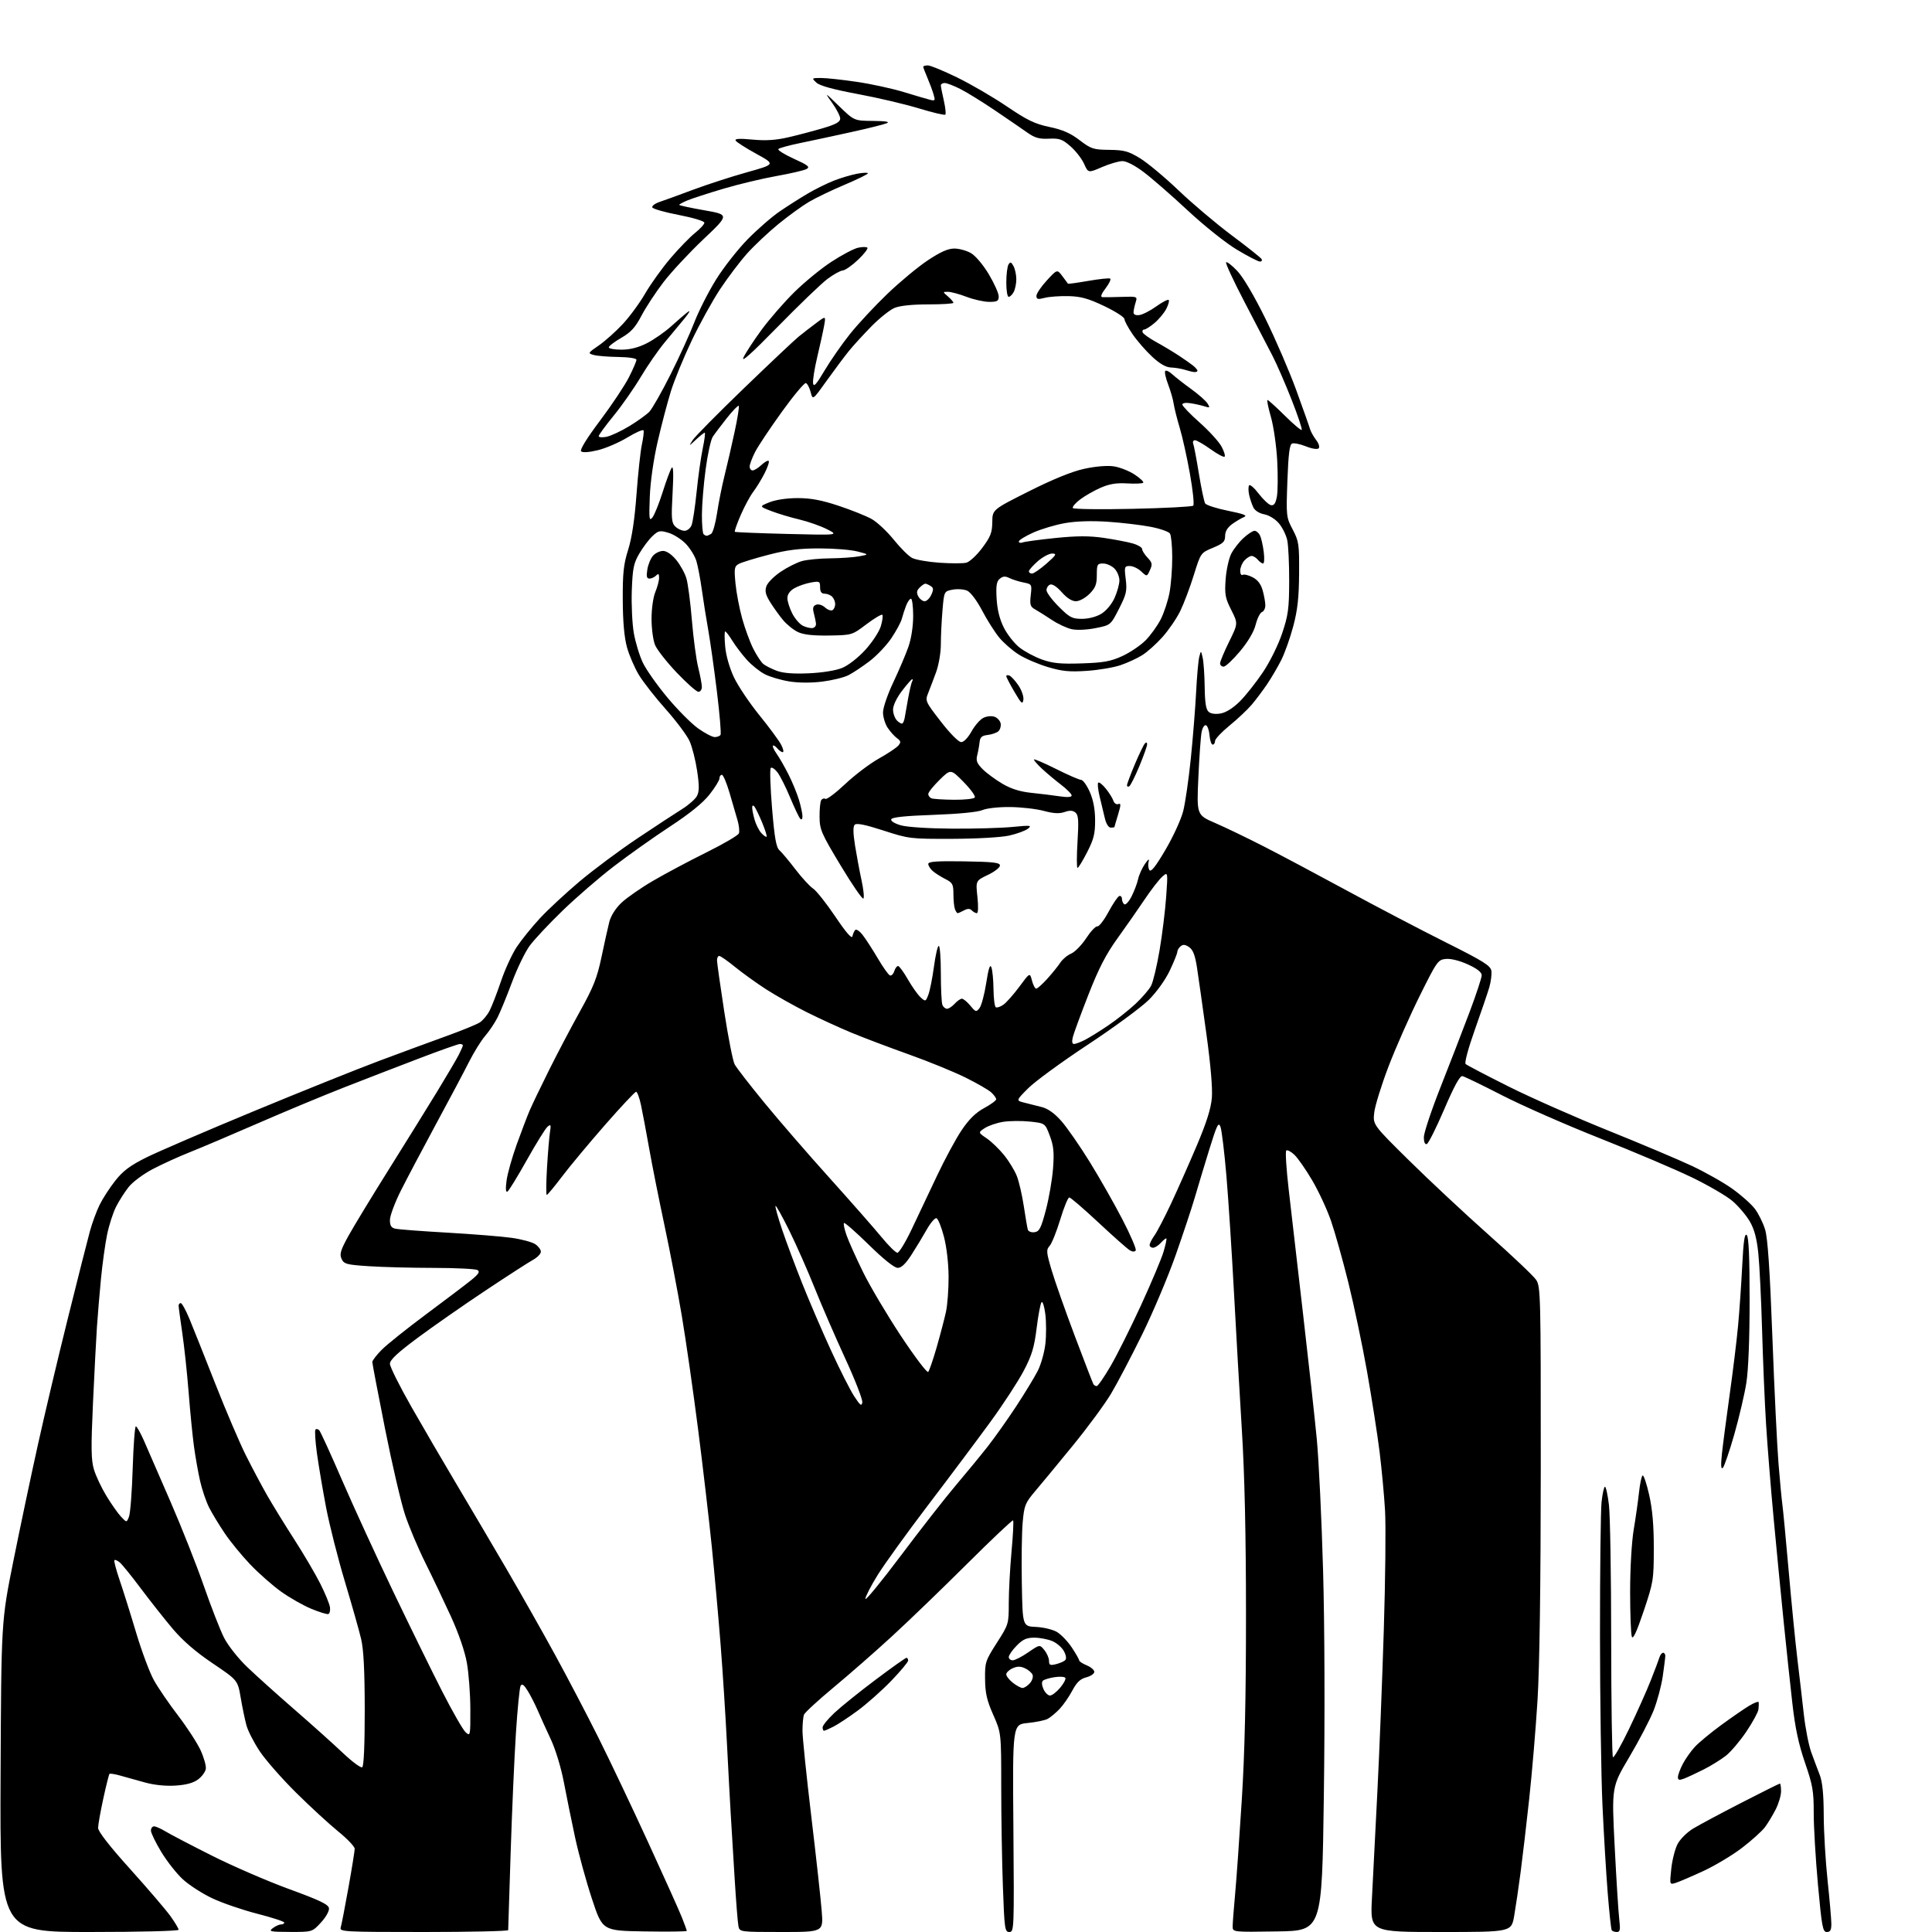 <?xml version="1.0" encoding="UTF-8" standalone="no"?>
<svg 
  version="1.1" 
  xmlns="http://www.w3.org/2000/svg" 
  xmlns:xlink="http://www.w3.org/1999/xlink" 
  xmlns:svg="http://www.w3.org/2000/svg"
  xmlns:rdf="http://www.w3.org/1999/02/22-rdf-syntax-ns#"
  xmlns:cc="http://creativecommons.org/ns#"
  xmlns:dc="http://purl.org/dc/elements/1.1/"
  viewBox="0 0 768 768"
  width="768"
  height="768"
>
<style>svg {background-color: white; }</style>"
<path stroke="none" fill="black" fill-rule="evenodd" d="M35.48,768.00C-0.04,768.00 -0.04,768.00 0.23,706.25C0.50,644.50 0.50,644.50 5.32,620.50C7.97,607.30 12.35,586.54 15.05,574.37C17.74,562.20 23.13,539.47 27.02,523.87C30.90,508.27 34.82,492.80 35.72,489.50C36.62,486.20 38.36,481.45 39.60,478.94C40.83,476.43 43.64,472.10 45.84,469.32C48.93,465.41 51.74,463.31 58.17,460.11C62.75,457.83 81.80,449.63 100.50,441.88C119.20,434.13 141.70,425.09 150.50,421.79C159.30,418.50 171.45,414.02 177.50,411.84C183.55,409.66 189.50,407.23 190.73,406.43C191.96,405.63 193.70,403.54 194.61,401.78C195.52,400.02 197.57,394.74 199.15,390.05C200.74,385.36 203.56,379.23 205.42,376.42C207.28,373.62 211.42,368.50 214.61,365.05C217.81,361.60 224.94,354.98 230.46,350.33C235.98,345.69 246.35,337.97 253.50,333.19C260.65,328.41 268.60,323.20 271.16,321.61C273.72,320.02 276.36,317.69 277.04,316.43C277.99,314.65 278.01,312.42 277.12,306.43C276.49,302.19 275.14,296.87 274.12,294.61C273.11,292.35 268.87,286.68 264.71,282.00C260.54,277.32 255.72,271.17 253.99,268.33C252.27,265.48 250.13,260.53 249.24,257.33C248.16,253.42 247.60,247.21 247.56,238.50C247.51,227.75 247.88,224.29 249.71,218.50C251.18,213.83 252.28,206.52 253.02,196.50C253.63,188.25 254.59,179.36 255.15,176.75C255.71,174.14 256.02,171.59 255.83,171.10C255.65,170.60 252.75,171.87 249.39,173.91C246.03,175.95 240.72,178.23 237.60,178.97C234.08,179.82 231.58,179.98 231.00,179.40C230.42,178.82 233.27,174.19 238.55,167.17C243.21,160.96 248.37,153.22 250.01,149.97C251.66,146.72 253.00,143.59 253.00,143.03C253.00,142.43 249.99,141.96 245.75,141.90C241.76,141.85 237.38,141.49 236.02,141.11C233.59,140.43 233.64,140.34 238.02,137.33C240.48,135.63 244.76,131.82 247.51,128.87C250.27,125.92 254.32,120.40 256.51,116.61C258.71,112.82 263.23,106.52 266.57,102.61C269.91,98.70 274.30,94.18 276.32,92.57C278.34,90.96 280.00,89.14 280.00,88.52C280.00,87.90 275.48,86.54 269.82,85.45C264.22,84.38 259.48,83.02 259.29,82.43C259.10,81.83 260.42,80.86 262.23,80.26C264.03,79.66 270.00,77.49 275.50,75.43C281.00,73.37 290.62,70.25 296.87,68.50C308.25,65.32 308.25,65.32 300.69,61.17C296.53,58.89 292.82,56.52 292.45,55.91C291.96,55.12 293.85,55.00 299.13,55.49C304.47,55.99 308.43,55.73 313.50,54.55C317.35,53.66 323.54,52.02 327.25,50.92C332.27,49.43 334.00,48.46 334.00,47.15C334.00,46.19 332.57,43.39 330.83,40.95C327.67,36.50 327.67,36.50 333.61,42.25C339.56,48.00 339.56,48.00 347.03,48.07C352.12,48.11 353.86,48.41 352.50,48.99C351.40,49.46 344.88,51.08 338.00,52.59C331.12,54.11 322.05,56.05 317.83,56.92C313.61,57.79 309.82,58.83 309.42,59.24C309.01,59.65 311.77,61.38 315.54,63.09C321.23,65.67 322.10,66.37 320.64,67.18C319.68,67.72 314.30,68.97 308.69,69.97C303.09,70.96 293.55,73.24 287.50,75.04C281.45,76.84 275.04,78.92 273.25,79.67C271.46,80.42 270.00,81.21 270.00,81.44C270.00,81.66 274.49,82.63 279.97,83.59C289.94,85.34 289.94,85.34 279.60,95.13C273.92,100.52 266.76,108.21 263.70,112.22C260.64,116.22 256.72,122.19 255.00,125.49C252.53,130.19 250.80,132.08 246.93,134.32C244.22,135.88 242.00,137.58 242.00,138.08C242.00,138.59 244.26,139.00 247.03,139.00C250.46,139.00 253.69,138.18 257.17,136.42C259.97,134.99 264.34,131.94 266.88,129.64C269.42,127.33 272.39,124.78 273.48,123.97C274.57,123.16 273.99,124.30 272.19,126.50C270.38,128.70 266.79,133.04 264.20,136.14C261.62,139.25 257.34,145.43 254.70,149.87C252.05,154.32 247.22,161.23 243.95,165.23C240.68,169.23 238.00,172.89 238.00,173.38C238.00,173.86 239.40,173.97 241.12,173.63C242.83,173.28 246.91,171.38 250.18,169.39C253.45,167.40 257.04,164.81 258.16,163.64C259.27,162.46 263.04,155.84 266.52,148.92C270.00,142.00 274.27,132.65 276.00,128.15C277.74,123.64 281.60,116.03 284.58,111.23C287.55,106.43 293.20,99.22 297.12,95.20C301.05,91.19 306.84,86.14 310.00,84.00C313.16,81.85 318.15,78.68 321.08,76.95C324.01,75.22 328.67,72.92 331.42,71.83C334.18,70.75 338.36,69.50 340.72,69.06C343.07,68.62 345.00,68.54 345.00,68.90C345.00,69.25 340.84,71.29 335.75,73.44C330.66,75.59 324.29,78.65 321.58,80.25C318.88,81.84 313.40,85.81 309.42,89.07C305.43,92.33 299.85,97.58 297.01,100.75C294.17,103.91 289.34,110.30 286.26,114.94C283.19,119.58 278.10,128.81 274.94,135.44C271.78,142.07 268.07,151.10 266.70,155.50C265.33,159.90 262.96,168.90 261.44,175.50C259.78,182.72 258.53,191.48 258.30,197.50C257.96,206.34 258.08,207.29 259.35,205.70C260.15,204.71 261.96,200.21 263.39,195.70C264.81,191.19 266.43,186.82 266.99,186.00C267.67,184.98 267.79,188.18 267.36,196.04C266.80,206.13 266.93,207.79 268.43,209.29C269.37,210.23 271.02,211.00 272.09,211.00C273.19,211.00 274.43,210.01 274.92,208.75C275.40,207.51 276.30,201.55 276.92,195.50C277.53,189.45 278.63,181.69 279.35,178.25C280.07,174.81 280.42,172.00 280.14,172.00C279.85,172.00 278.29,173.24 276.67,174.75C273.76,177.47 273.74,177.47 275.33,174.98C276.21,173.59 285.39,164.30 295.72,154.34C306.05,144.38 315.85,135.13 317.50,133.80C319.15,132.46 322.26,130.05 324.41,128.45C328.31,125.52 328.31,125.52 327.59,129.51C327.20,131.71 325.98,137.26 324.88,141.86C323.79,146.46 323.03,151.19 323.21,152.36C323.45,154.00 324.51,152.83 327.78,147.29C330.13,143.32 334.67,136.80 337.87,132.79C341.07,128.78 347.75,121.61 352.71,116.85C357.67,112.09 364.90,106.09 368.79,103.50C373.84,100.14 376.86,98.80 379.36,98.80C381.28,98.80 384.28,99.63 386.02,100.65C387.82,101.71 390.86,105.32 393.09,109.06C395.24,112.67 397.00,116.60 397.00,117.81C397.00,119.67 396.44,120.00 393.25,120.00C391.19,120.00 387.13,119.10 384.24,118.00C381.35,116.90 378.01,116.00 376.84,116.00C374.69,116.00 374.69,116.00 376.85,117.87C378.03,118.89 379.00,120.02 379.00,120.37C379.00,120.72 374.49,121.00 368.97,121.00C362.64,121.00 357.70,121.52 355.59,122.40C353.75,123.17 349.65,126.43 346.48,129.65C343.32,132.87 339.26,137.30 337.47,139.50C335.69,141.70 331.72,147.01 328.65,151.30C323.08,159.10 323.08,159.10 322.25,155.87C321.78,154.09 320.93,152.48 320.35,152.28C319.77,152.09 315.47,157.23 310.79,163.72C306.12,170.20 301.32,177.39 300.14,179.71C298.97,182.03 298.00,184.61 298.00,185.46C298.00,186.31 298.53,187.00 299.19,187.00C299.84,187.00 301.41,186.02 302.68,184.83C303.95,183.64 305.25,182.92 305.57,183.23C305.88,183.55 305.14,185.76 303.93,188.15C302.71,190.54 300.69,193.85 299.43,195.50C298.18,197.15 295.93,201.32 294.43,204.78C292.94,208.23 291.89,211.21 292.11,211.40C292.32,211.59 301.71,211.97 312.97,212.25C333.45,212.76 333.45,212.76 328.74,210.37C326.15,209.06 321.21,207.32 317.77,206.51C314.32,205.70 309.31,204.20 306.64,203.17C301.78,201.31 301.78,201.31 305.91,199.65C308.38,198.66 312.87,198.00 317.09,198.00C322.28,198.00 326.58,198.81 333.35,201.05C338.41,202.73 344.32,205.10 346.49,206.31C348.66,207.53 352.60,211.22 355.25,214.50C357.89,217.79 361.19,221.07 362.57,221.79C363.95,222.51 368.83,223.37 373.41,223.69C378.00,224.01 382.82,224.01 384.13,223.68C385.44,223.35 388.28,220.71 390.45,217.80C393.77,213.36 394.40,211.74 394.45,207.56C394.50,202.59 394.50,202.59 408.97,195.32C418.35,190.60 426.03,187.46 430.82,186.40C435.25,185.41 439.95,185.00 442.59,185.36C445.00,185.69 448.79,187.16 451.01,188.63C453.23,190.09 454.77,191.56 454.44,191.90C454.11,192.23 451.21,192.35 448.01,192.16C443.69,191.91 440.94,192.38 437.40,193.94C434.76,195.11 431.11,197.20 429.29,198.60C427.46,199.99 426.19,201.50 426.47,201.96C426.76,202.41 437.45,202.56 450.24,202.27C463.03,201.99 473.87,201.42 474.32,201.01C474.78,200.59 474.19,194.91 473.02,188.38C471.86,181.84 470.02,173.57 468.94,170.00C467.87,166.43 466.80,162.15 466.56,160.50C466.33,158.85 465.33,155.39 464.35,152.81C463.36,150.22 462.85,147.82 463.21,147.45C463.57,147.09 464.80,147.67 465.94,148.73C467.08,149.79 470.44,152.42 473.42,154.58C476.40,156.73 479.36,159.35 480.01,160.39C481.08,162.10 480.96,162.21 478.85,161.54C477.56,161.13 475.04,160.56 473.25,160.29C471.35,159.99 470.00,160.21 470.00,160.81C470.00,161.38 473.08,164.59 476.85,167.94C480.61,171.28 484.53,175.57 485.55,177.47C486.58,179.37 487.14,181.19 486.80,181.53C486.47,181.86 483.96,180.53 481.23,178.57C478.50,176.61 475.70,175.00 475.02,175.00C474.34,175.00 474.03,175.64 474.33,176.43C474.64,177.21 475.65,182.59 476.59,188.37C477.54,194.15 478.65,199.44 479.07,200.12C479.50,200.80 483.59,202.12 488.17,203.04C494.47,204.31 496.01,204.92 494.50,205.54C493.40,206.00 491.26,207.27 489.75,208.37C487.93,209.70 487.00,211.29 487.00,213.05C487.00,215.31 486.24,216.05 482.16,217.75C477.31,219.76 477.31,219.76 474.55,228.63C473.04,233.51 470.61,239.93 469.16,242.91C467.71,245.88 464.52,250.54 462.07,253.27C459.63,255.99 456.02,259.22 454.06,260.44C452.10,261.67 448.25,263.45 445.50,264.39C442.75,265.34 436.68,266.37 432.00,266.68C425.09,267.14 422.19,266.86 416.49,265.15C412.64,264.00 407.44,261.76 404.93,260.17C402.43,258.59 398.95,255.55 397.20,253.43C395.45,251.31 392.40,246.49 390.42,242.73C388.36,238.79 385.83,235.43 384.49,234.81C383.20,234.23 380.61,234.04 378.72,234.39C375.29,235.04 375.29,235.04 374.65,242.67C374.29,246.87 374.00,252.95 374.00,256.18C374.00,259.48 373.16,264.34 372.09,267.27C371.03,270.15 369.61,273.89 368.93,275.59C367.72,278.59 367.89,278.96 374.00,286.84C377.67,291.58 381.06,295.00 382.09,295.00C383.13,295.00 384.81,293.26 386.18,290.78C387.46,288.45 389.58,286.02 390.90,285.36C392.29,284.67 394.17,284.50 395.39,284.94C396.55,285.37 397.63,286.61 397.80,287.70C397.96,288.78 397.51,290.16 396.80,290.75C396.08,291.34 394.19,291.98 392.58,292.16C390.31,292.42 389.61,293.06 389.40,295.00C389.26,296.38 388.84,298.72 388.46,300.22C387.91,302.39 388.35,303.50 390.64,305.78C392.21,307.35 395.75,309.95 398.50,311.57C401.97,313.60 405.49,314.70 410.00,315.17C413.57,315.53 418.64,316.16 421.25,316.55C424.34,317.01 426.00,316.90 426.00,316.21C426.00,315.64 424.09,313.70 421.75,311.91C419.41,310.12 416.04,307.29 414.25,305.63C412.46,303.97 411.00,302.30 411.00,301.93C411.00,301.56 414.92,303.23 419.71,305.63C424.49,308.03 429.01,310.00 429.74,310.00C430.47,310.00 432.02,312.14 433.18,314.75C434.60,317.95 435.30,321.61 435.32,326.00C435.35,331.38 434.80,333.58 432.16,338.75C430.41,342.19 428.68,345.00 428.33,345.00C427.98,345.00 427.98,340.32 428.33,334.61C428.85,326.15 428.70,323.99 427.50,323.00C426.45,322.13 425.24,322.07 423.18,322.79C421.10,323.51 418.82,323.39 414.91,322.34C411.93,321.54 405.90,320.85 401.50,320.81C396.96,320.76 392.20,321.29 390.50,322.03C388.67,322.82 381.09,323.56 371.08,323.92C359.69,324.32 354.54,324.87 354.27,325.69C354.03,326.39 355.66,327.39 358.19,328.10C360.65,328.79 369.36,329.35 378.50,329.40C387.30,329.46 398.10,329.15 402.50,328.72C409.68,328.01 410.31,328.09 408.62,329.42C407.58,330.24 404.21,331.47 401.12,332.16C397.91,332.87 388.20,333.42 378.50,333.45C361.87,333.50 361.28,333.43 351.16,330.14C344.01,327.82 340.49,327.11 339.77,327.83C339.06,328.54 339.10,331.12 339.90,336.18C340.55,340.21 341.71,346.42 342.49,349.99C343.27,353.57 343.59,356.80 343.21,357.19C342.82,357.58 338.75,351.66 334.17,344.05C326.48,331.27 325.83,329.79 325.79,324.72C325.76,321.70 326.05,318.72 326.44,318.10C326.82,317.48 327.58,317.24 328.11,317.57C328.64,317.90 332.18,315.25 335.96,311.68C339.74,308.11 345.76,303.56 349.32,301.56C352.89,299.57 356.40,297.23 357.12,296.36C358.22,295.04 358.12,294.56 356.54,293.41C355.51,292.65 353.84,290.79 352.84,289.27C351.83,287.74 351.01,285.01 351.01,283.19C351.00,281.37 352.85,275.97 355.12,271.19C357.38,266.41 360.08,260.07 361.12,257.09C362.25,253.84 363.00,248.97 363.00,244.84C363.00,241.08 362.60,238.00 362.12,238.00C361.64,238.00 360.77,239.24 360.19,240.75C359.61,242.26 358.84,244.62 358.48,246.00C358.12,247.38 356.25,250.84 354.33,253.69C352.41,256.55 348.51,260.66 345.67,262.82C342.83,264.99 339.04,267.50 337.25,268.41C335.46,269.32 330.78,270.46 326.86,270.95C322.48,271.50 317.43,271.47 313.75,270.88C310.45,270.35 306.09,269.07 304.06,268.03C302.03,266.99 298.81,264.42 296.91,262.32C295.02,260.22 292.42,256.81 291.15,254.75C289.88,252.69 288.59,251.00 288.28,251.00C287.97,251.00 287.97,253.70 288.27,257.00C288.59,260.60 289.99,265.50 291.76,269.25C293.39,272.69 297.94,279.47 301.87,284.31C305.80,289.16 309.70,294.45 310.53,296.06C311.37,297.68 311.64,299.00 311.15,299.00C310.65,299.00 309.68,298.31 308.98,297.48C308.28,296.64 307.51,296.16 307.25,296.42C306.99,296.67 307.67,298.15 308.76,299.69C309.85,301.24 311.97,304.93 313.46,307.90C314.96,310.87 316.81,315.37 317.58,317.90C318.35,320.43 318.98,323.38 318.99,324.45C319.00,325.64 318.65,326.03 318.10,325.45C317.61,324.93 315.80,321.12 314.08,317.00C312.37,312.88 310.10,308.38 309.05,307.01C308.00,305.65 306.80,304.87 306.39,305.28C305.97,305.69 306.21,312.89 306.90,321.26C307.89,333.17 308.54,336.83 309.85,338.00C310.78,338.82 313.64,342.24 316.21,345.60C318.78,348.95 321.94,352.39 323.24,353.24C324.53,354.09 328.50,359.09 332.05,364.36C336.28,370.65 338.62,373.35 338.85,372.22C339.04,371.27 339.54,370.13 339.96,369.68C340.39,369.23 341.73,370.13 342.93,371.68C344.14,373.23 346.84,377.40 348.93,380.95C351.01,384.50 353.20,387.57 353.78,387.76C354.36,387.95 355.12,387.19 355.48,386.06C355.84,384.92 356.52,384.00 356.99,384.00C357.47,384.00 359.22,386.39 360.89,389.32C362.57,392.24 364.84,395.45 365.94,396.45C367.90,398.22 367.98,398.19 369.05,395.38C369.65,393.80 370.65,388.79 371.26,384.25C371.87,379.71 372.73,376.00 373.18,376.00C373.63,376.00 374.00,380.91 374.00,386.92C374.00,392.92 374.27,398.55 374.61,399.42C374.94,400.29 375.77,401.00 376.45,401.00C377.13,401.00 378.50,400.10 379.50,399.00C380.50,397.90 381.79,397.00 382.37,397.00C382.95,397.00 384.45,398.24 385.71,399.75C387.86,402.34 388.07,402.39 389.38,400.72C390.14,399.74 391.34,395.25 392.04,390.74C392.95,384.92 393.54,383.12 394.09,384.52C394.51,385.61 394.89,389.51 394.93,393.19C394.97,396.87 395.38,400.11 395.84,400.40C396.30,400.68 397.66,400.23 398.86,399.39C400.06,398.55 402.92,395.31 405.22,392.21C409.39,386.56 409.39,386.56 410.22,389.78C410.68,391.55 411.44,393.00 411.91,393.00C412.38,393.00 414.36,391.24 416.31,389.08C418.25,386.93 420.58,384.05 421.47,382.68C422.37,381.32 424.31,379.69 425.80,379.07C427.28,378.44 429.97,375.70 431.76,372.97C433.55,370.24 435.55,368.12 436.21,368.25C436.87,368.39 438.86,365.81 440.63,362.53C442.40,359.24 444.33,356.39 444.92,356.19C445.51,356.00 446.00,356.52 446.00,357.36C446.00,358.20 446.43,359.15 446.96,359.48C447.49,359.80 448.79,358.37 449.84,356.29C450.89,354.20 452.05,351.14 452.41,349.48C452.76,347.82 453.98,345.12 455.10,343.48C456.45,341.52 456.96,341.18 456.60,342.50C456.29,343.60 456.43,345.11 456.90,345.86C457.51,346.83 459.34,344.53 463.30,337.79C466.35,332.61 469.52,325.70 470.34,322.43C471.17,319.17 472.53,309.75 473.37,301.50C474.21,293.25 475.16,281.35 475.48,275.06C475.80,268.76 476.36,262.46 476.74,261.06C477.41,258.50 477.41,258.50 478.09,261.50C478.46,263.15 478.82,268.38 478.88,273.13C478.97,279.44 479.40,282.09 480.49,282.99C481.41,283.76 483.26,283.99 485.35,283.59C487.44,283.20 490.34,281.35 492.94,278.73C495.26,276.40 499.35,271.22 502.04,267.21C504.82,263.08 508.13,256.37 509.69,251.71C512.09,244.53 512.44,241.93 512.47,231.00C512.49,224.12 512.14,216.83 511.71,214.78C511.28,212.73 509.79,209.71 508.40,208.06C506.94,206.33 504.49,204.81 502.56,204.45C500.56,204.07 498.83,202.96 498.20,201.66C497.63,200.47 496.88,198.24 496.55,196.70C496.21,195.17 496.20,193.48 496.53,192.95C496.85,192.43 498.58,193.91 500.36,196.25C502.14,198.58 504.34,200.63 505.24,200.81C506.44,201.04 507.07,200.12 507.58,197.43C507.96,195.40 508.02,188.96 507.71,183.12C507.40,177.28 506.27,169.46 505.21,165.75C504.14,162.04 503.53,159.00 503.86,159.00C504.18,159.00 507.26,161.79 510.70,165.19C514.13,168.60 517.17,171.16 517.45,170.89C517.72,170.61 515.93,165.24 513.45,158.94C510.98,152.65 507.57,144.80 505.87,141.50C504.17,138.20 499.18,128.61 494.79,120.19C490.39,111.77 487.06,104.60 487.39,104.27C487.73,103.94 489.73,105.49 491.84,107.71C494.18,110.17 498.56,117.60 503.01,126.63C507.03,134.81 512.54,147.57 515.25,155.00C517.95,162.43 520.43,169.40 520.74,170.50C521.06,171.60 522.16,173.59 523.19,174.92C524.26,176.32 524.68,177.72 524.18,178.22C523.67,178.73 521.54,178.40 519.15,177.44C516.87,176.53 514.39,176.02 513.64,176.31C512.62,176.70 512.16,180.38 511.76,191.16C511.25,205.20 511.29,205.61 513.87,210.50C516.32,215.16 516.49,216.35 516.41,228.00C516.35,237.52 515.80,242.50 514.10,248.90C512.88,253.52 510.72,259.60 509.31,262.40C507.89,265.21 505.36,269.52 503.68,272.00C502.01,274.48 499.26,278.13 497.57,280.13C495.88,282.12 491.91,285.86 488.75,288.43C485.59,291.01 483.00,293.76 483.00,294.55C483.00,295.35 482.58,296.00 482.06,296.00C481.54,296.00 480.98,294.35 480.81,292.33C480.64,290.31 480.00,288.49 479.38,288.29C478.77,288.09 477.99,289.29 477.66,290.97C477.32,292.65 476.74,300.76 476.37,309.00C475.69,323.98 475.69,323.98 483.10,327.18C487.17,328.94 495.90,333.15 502.50,336.53C509.10,339.90 523.95,347.80 535.50,354.07C547.05,360.34 564.60,369.53 574.50,374.49C589.79,382.14 592.55,383.87 592.85,385.96C593.04,387.31 592.66,390.23 592.02,392.46C591.37,394.68 588.79,402.26 586.28,409.31C583.65,416.70 582.10,422.48 582.61,422.96C583.10,423.43 590.79,427.45 599.70,431.91C608.60,436.36 626.38,444.22 639.20,449.38C652.01,454.54 666.94,460.84 672.37,463.38C677.80,465.92 685.10,470.04 688.59,472.53C692.09,475.02 696.12,478.60 697.56,480.49C698.99,482.37 700.83,486.07 701.64,488.70C702.70,492.13 703.53,504.34 704.55,531.50C705.33,552.40 706.43,575.12 707.00,582.00C707.56,588.88 708.24,596.08 708.51,598.00C708.79,599.92 709.92,611.85 711.03,624.50C712.14,637.15 713.69,652.90 714.49,659.50C715.29,666.10 716.44,676.00 717.05,681.50C717.67,687.00 718.99,693.75 719.98,696.50C720.98,699.25 722.49,703.30 723.35,705.50C724.44,708.30 724.93,713.10 724.96,721.50C724.98,728.10 725.67,739.80 726.49,747.50C727.31,755.20 727.98,762.96 727.99,764.75C728.00,767.22 727.57,768.00 726.19,768.00C724.57,768.00 724.21,766.04 722.67,749.25C721.73,738.94 720.97,726.08 720.98,720.67C721.00,712.01 720.58,709.62 717.50,700.67C714.96,693.26 713.59,686.83 712.48,677.00C711.63,669.58 710.08,654.95 709.02,644.50C707.96,634.05 706.17,615.60 705.04,603.50C703.91,591.40 702.56,574.52 702.03,566.00C701.50,557.48 700.79,540.60 700.45,528.50C700.11,516.40 699.43,502.74 698.95,498.14C698.32,492.17 697.34,488.56 695.54,485.48C694.15,483.11 691.10,479.51 688.76,477.49C686.42,475.46 679.10,471.20 672.50,468.01C665.90,464.82 649.48,457.84 636.00,452.50C622.52,447.17 605.04,439.48 597.13,435.42C589.23,431.36 582.12,427.91 581.32,427.77C580.33,427.58 578.06,431.74 574.11,440.94C570.94,448.33 567.82,454.56 567.18,454.77C566.44,455.02 566.00,454.00 566.00,452.06C566.00,450.36 568.97,441.43 572.61,432.23C576.24,423.03 581.42,409.65 584.11,402.50C586.80,395.35 589.00,388.69 589.00,387.69C589.00,386.48 587.21,385.07 583.52,383.38C580.24,381.88 576.72,381.00 574.77,381.19C571.63,381.49 571.21,382.08 564.30,396.00C560.34,403.98 554.80,416.53 551.98,423.89C549.17,431.26 546.61,439.48 546.29,442.18C545.71,447.08 545.71,447.08 560.11,461.29C568.02,469.10 582.20,482.35 591.62,490.73C601.04,499.10 609.59,507.20 610.62,508.73C612.42,511.38 612.50,514.66 612.48,583.50C612.46,630.20 612.01,662.70 611.18,676.00C610.48,687.27 609.00,704.83 607.89,715.00C606.79,725.17 605.24,738.39 604.45,744.36C603.66,750.33 602.52,758.10 601.91,761.61C600.79,768.00 600.79,768.00 572.74,768.00C544.69,768.00 544.69,768.00 545.36,754.75C545.72,747.46 546.68,728.67 547.49,713.00C548.30,697.33 549.46,668.08 550.08,648.00C550.71,627.92 550.93,606.55 550.58,600.50C550.23,594.45 549.24,583.88 548.39,577.00C547.53,570.12 545.30,555.86 543.44,545.30C541.57,534.73 538.21,518.76 535.98,509.80C533.75,500.83 530.66,489.83 529.11,485.35C527.57,480.87 524.22,473.64 521.67,469.29C519.12,464.94 515.90,460.32 514.52,459.02C513.14,457.72 511.69,456.98 511.30,457.37C510.90,457.76 511.34,464.70 512.27,472.79C513.19,480.88 515.76,503.08 517.96,522.12C520.17,541.17 522.64,563.67 523.45,572.12C524.25,580.58 525.38,604.15 525.95,624.50C526.57,646.73 526.69,682.65 526.24,714.50C525.50,767.50 525.50,767.50 507.75,767.77C490.00,768.05 490.00,768.05 490.00,765.77C490.00,764.52 490.44,758.77 490.97,753.00C491.51,747.23 492.70,730.35 493.63,715.50C494.82,696.54 495.31,674.51 495.30,641.50C495.29,609.88 494.75,585.99 493.66,568.50C492.78,554.20 491.36,529.45 490.51,513.50C489.66,497.55 488.31,476.82 487.52,467.44C486.72,458.05 485.66,449.28 485.16,447.94C484.37,445.83 483.76,447.08 480.69,457.00C478.74,463.32 476.16,471.88 474.96,476.00C473.76,480.12 470.32,490.48 467.32,499.00C464.32,507.52 458.33,521.70 454.01,530.50C449.68,539.30 444.13,549.88 441.67,554.00C439.21,558.12 432.42,567.35 426.58,574.50C420.74,581.65 413.99,589.83 411.57,592.67C407.51,597.47 407.14,598.38 406.53,605.17C406.17,609.20 406.02,620.15 406.19,629.50C406.50,646.49 406.50,646.49 411.82,646.73C414.74,646.86 418.49,647.76 420.14,648.73C421.79,649.71 424.46,652.49 426.07,654.92C427.68,657.35 429.00,659.66 429.00,660.05C429.00,660.44 430.35,661.32 432.00,662.00C433.65,662.68 435.00,663.85 435.00,664.59C435.00,665.34 433.56,666.32 431.80,666.77C429.42,667.39 428.01,668.73 426.26,672.04C424.97,674.48 422.69,677.76 421.21,679.33C419.72,680.89 417.60,682.66 416.50,683.26C415.40,683.86 411.80,684.60 408.50,684.92C402.50,685.50 402.50,685.50 402.84,726.75C403.16,766.94 403.12,768.00 401.24,768.00C399.43,768.00 399.28,766.88 398.66,749.84C398.30,739.85 398.00,722.04 398.00,710.26C398.00,688.84 398.00,688.84 394.83,681.67C392.30,675.96 391.64,673.08 391.58,667.50C391.50,660.80 391.70,660.18 396.25,653.07C400.95,645.72 401.00,645.56 401.00,637.25C401.00,632.62 401.49,623.45 402.09,616.85C402.70,610.25 402.98,604.64 402.72,604.38C402.46,604.13 394.20,611.93 384.37,621.72C374.54,631.51 361.10,644.47 354.50,650.52C347.90,656.58 337.48,665.70 331.35,670.79C325.21,675.89 319.92,680.76 319.60,681.61C319.27,682.47 319.00,685.33 319.00,687.98C319.00,690.62 320.58,706.00 322.51,722.14C324.44,738.29 326.30,755.21 326.65,759.75C327.30,768.00 327.30,768.00 310.67,768.00C294.23,768.00 294.03,767.97 293.55,765.75C293.28,764.51 292.59,755.85 292.02,746.50C291.45,737.15 290.75,725.67 290.47,721.00C290.19,716.33 289.51,703.73 288.97,693.00C288.43,682.27 287.31,664.73 286.47,654.00C285.63,643.27 284.05,625.73 282.97,615.00C281.88,604.27 279.42,583.15 277.49,568.06C275.56,552.97 272.65,532.72 271.03,523.06C269.40,513.40 266.30,497.18 264.12,487.00C261.95,476.82 259.21,463.10 258.05,456.50C256.88,449.90 255.42,442.14 254.80,439.25C254.19,436.36 253.31,434.00 252.86,434.00C252.40,434.00 246.82,439.96 240.44,447.25C234.07,454.54 226.38,463.76 223.37,467.75C220.35,471.74 217.64,475.00 217.35,475.00C217.05,475.00 217.09,470.16 217.44,464.25C217.79,458.34 218.32,451.95 218.62,450.06C219.09,447.09 218.96,446.79 217.66,447.87C216.84,448.55 213.15,454.49 209.46,461.07C205.77,467.65 202.30,473.32 201.73,473.67C201.05,474.09 200.92,472.63 201.37,469.29C201.73,466.53 203.56,460.05 205.42,454.89C207.29,449.72 209.58,443.70 210.52,441.50C211.46,439.30 214.91,432.10 218.20,425.50C221.48,418.90 227.06,408.30 230.59,401.95C235.92,392.36 237.37,388.70 239.10,380.45C240.25,374.98 241.64,368.70 242.20,366.50C242.82,364.05 244.69,361.10 247.00,358.89C249.09,356.90 254.77,352.95 259.64,350.11C264.52,347.26 274.05,342.19 280.84,338.83C287.62,335.47 293.42,332.07 293.72,331.28C294.02,330.50 293.79,328.20 293.21,326.17C292.63,324.15 291.20,319.24 290.03,315.25C288.87,311.26 287.48,308.00 286.96,308.00C286.43,308.00 286.00,308.63 286.00,309.41C286.00,310.19 284.21,313.09 282.02,315.86C279.36,319.22 274.14,323.45 266.27,328.60C259.80,332.85 249.78,339.95 244.00,344.39C238.22,348.82 229.07,356.74 223.66,361.97C218.25,367.20 212.34,373.51 210.53,375.99C208.72,378.47 205.56,385.00 203.51,390.50C201.46,396.00 198.87,402.30 197.76,404.50C196.64,406.70 194.44,409.98 192.85,411.80C191.27,413.61 188.37,418.29 186.40,422.20C184.43,426.11 178.53,437.23 173.29,446.90C168.06,456.58 161.80,468.43 159.38,473.23C156.97,478.03 155.00,483.31 155.00,484.96C155.00,487.26 155.53,488.08 157.25,488.45C158.49,488.72 167.82,489.43 178.00,490.01C188.18,490.60 199.64,491.52 203.47,492.07C207.30,492.61 211.46,493.73 212.72,494.55C213.97,495.37 215.00,496.73 215.00,497.57C215.00,498.41 213.60,499.86 211.90,500.80C210.19,501.73 201.75,507.18 193.15,512.90C184.54,518.62 172.44,527.06 166.25,531.64C158.00,537.76 155.00,540.56 155.00,542.14C155.00,543.32 158.88,551.08 163.62,559.39C168.36,567.70 176.40,581.48 181.48,590.00C186.55,598.52 195.44,613.60 201.23,623.50C207.01,633.40 215.80,648.92 220.75,658.00C225.71,667.08 233.41,681.80 237.87,690.72C242.33,699.64 251.21,718.32 257.59,732.22C263.98,746.12 270.06,759.65 271.10,762.29C272.15,764.92 273.00,767.29 273.00,767.56C273.00,767.83 265.46,767.92 256.25,767.77C239.50,767.50 239.50,767.50 235.30,754.79C232.99,747.80 229.97,736.78 228.58,730.29C227.19,723.81 225.19,713.98 224.14,708.46C223.05,702.71 220.84,695.44 218.98,691.46C217.19,687.63 214.85,682.48 213.79,680.01C212.73,677.54 210.93,674.00 209.78,672.15C208.26,669.69 207.50,669.15 206.95,670.14C206.54,670.89 205.70,679.38 205.08,689.00C204.46,698.62 203.52,720.00 202.99,736.50C202.46,753.00 202.02,766.84 202.01,767.25C202.01,767.66 186.89,768.00 168.43,768.00C136.78,768.00 134.90,767.90 135.43,766.23C135.74,765.26 137.11,758.17 138.49,750.48C139.87,742.79 140.99,735.79 141.00,734.92C141.00,734.06 138.06,730.96 134.46,728.04C130.86,725.12 123.32,718.18 117.70,712.62C112.08,707.05 105.58,699.65 103.25,696.16C100.93,692.67 98.54,688.01 97.95,685.80C97.35,683.59 96.33,678.67 95.68,674.85C94.50,667.92 94.50,667.92 84.55,661.21C77.81,656.67 72.68,652.23 68.68,647.50C65.43,643.65 59.73,636.44 56.02,631.49C52.31,626.53 48.53,621.85 47.61,621.09C46.70,620.34 45.74,619.93 45.48,620.19C45.22,620.45 46.15,624.00 47.54,628.08C48.94,632.16 51.90,641.58 54.11,649.00C56.33,656.42 59.52,664.96 61.21,667.97C62.89,670.98 67.20,677.28 70.79,681.97C74.38,686.66 78.40,692.86 79.73,695.74C81.05,698.63 82.00,701.96 81.82,703.14C81.64,704.33 80.26,706.22 78.74,707.35C76.86,708.75 74.00,709.53 69.74,709.80C65.82,710.05 61.27,709.58 57.50,708.53C54.20,707.61 49.80,706.38 47.71,705.80C45.63,705.22 43.75,704.92 43.52,705.15C43.30,705.37 42.19,709.79 41.06,714.98C39.93,720.16 39.00,725.40 39.00,726.62C39.00,728.05 43.52,733.86 51.75,742.99C58.76,750.78 65.96,759.19 67.75,761.68C69.54,764.18 71.00,766.62 71.00,767.11C71.00,767.61 55.59,768.00 35.48,768.00zM115.30,767.97C107.34,767.94 106.69,767.80 108.44,766.47C109.51,765.66 110.97,765.00 111.69,765.00C112.41,765.00 113.00,764.66 113.00,764.25C113.00,763.83 108.16,762.25 102.25,760.74C96.34,759.22 88.27,756.45 84.31,754.57C80.36,752.70 75.11,749.30 72.65,747.03C70.19,744.76 66.33,739.86 64.09,736.14C61.84,732.42 60.00,728.62 60.00,727.69C60.00,726.76 60.56,726.00 61.25,726.00C61.94,726.01 63.99,726.92 65.82,728.03C67.65,729.15 75.92,733.47 84.20,737.63C92.48,741.80 106.29,747.78 114.88,750.92C127.18,755.41 130.56,757.04 130.77,758.56C130.92,759.66 129.54,762.12 127.57,764.25C124.10,768.00 124.10,768.00 115.30,767.97zM642.70,768.00C641.83,768.00 640.91,767.66 640.67,767.25C640.42,766.84 639.71,760.20 639.09,752.50C638.47,744.80 637.53,729.05 637.00,717.50C636.48,705.95 636.03,675.53 636.02,649.90C636.01,624.26 636.29,600.53 636.64,597.15C637.00,593.77 637.61,591.00 638.00,591.00C638.39,591.00 639.10,594.26 639.58,598.25C640.06,602.24 640.46,626.27 640.47,651.67C640.49,677.06 640.80,698.14 641.17,698.51C641.54,698.87 644.41,693.85 647.55,687.34C650.68,680.83 654.58,672.12 656.20,668.00C657.83,663.88 659.40,659.71 659.69,658.75C659.99,657.79 660.63,657.00 661.12,657.00C661.60,657.00 661.99,657.56 661.98,658.25C661.97,658.94 661.51,662.59 660.97,666.36C660.42,670.13 658.80,676.20 657.37,679.86C655.93,683.51 651.59,691.85 647.71,698.40C640.65,710.29 640.65,710.29 641.86,734.00C642.52,747.04 643.33,760.03 643.67,762.86C644.18,767.13 644.01,768.00 642.70,768.00zM666.10,748.48C663.69,749.23 663.69,749.23 664.35,742.92C664.71,739.44 665.84,735.01 666.85,733.06C667.87,731.09 670.63,728.35 673.09,726.86C675.52,725.40 684.15,720.78 692.29,716.60C700.42,712.42 707.28,709.00 707.54,709.00C707.79,709.00 708.00,710.37 708.00,712.04C708.00,713.71 707.04,716.96 705.87,719.26C704.70,721.56 702.78,724.73 701.62,726.30C700.45,727.88 696.35,731.59 692.49,734.54C688.64,737.49 681.66,741.66 676.99,743.82C672.32,745.97 667.42,748.07 666.10,748.48zM669.44,707.02C667.52,707.75 667.00,707.63 667.00,706.44C667.00,705.60 667.87,703.25 668.93,701.21C669.99,699.17 672.15,696.11 673.73,694.40C675.32,692.70 679.96,688.85 684.06,685.84C688.15,682.84 693.19,679.36 695.25,678.11C697.31,676.86 699.05,676.21 699.12,676.67C699.18,677.13 699.13,678.40 699.01,679.50C698.89,680.60 696.74,684.56 694.23,688.30C691.72,692.03 688.06,696.36 686.09,697.91C684.11,699.47 680.11,701.94 677.19,703.42C674.27,704.89 670.78,706.51 669.44,707.02zM143.98,702.51C144.63,702.11 144.99,693.74 144.99,679.69C144.97,664.07 144.55,655.72 143.55,651.50C142.77,648.20 139.87,637.95 137.10,628.72C134.33,619.49 130.96,606.21 129.62,599.22C128.29,592.22 126.65,582.54 125.98,577.69C125.32,572.85 125.06,568.61 125.41,568.26C125.75,567.92 126.43,568.05 126.91,568.57C127.40,569.08 131.50,578.05 136.02,588.50C140.55,598.95 149.64,618.75 156.22,632.50C162.81,646.25 171.56,664.10 175.67,672.16C179.78,680.22 184.01,687.61 185.07,688.57C186.96,690.28 187.00,690.11 186.97,679.40C186.95,673.41 186.33,665.12 185.59,661.00C184.77,656.40 182.31,649.25 179.22,642.50C176.45,636.45 171.88,626.86 169.06,621.19C166.23,615.52 162.62,606.97 161.03,602.19C159.44,597.41 155.85,582.02 153.07,568.00C150.28,553.98 148.00,542.01 148.00,541.42C148.00,540.82 149.69,538.63 151.75,536.55C153.81,534.47 161.80,528.09 169.50,522.36C177.20,516.64 185.23,510.55 187.34,508.84C190.24,506.49 190.86,505.52 189.84,504.88C189.10,504.41 181.30,504.02 172.50,504.01C163.70,504.00 152.07,503.70 146.66,503.34C137.71,502.75 136.72,502.48 135.78,500.41C134.92,498.53 135.38,496.98 138.45,491.39C140.49,487.69 147.68,475.84 154.43,465.08C161.18,454.31 169.86,440.32 173.72,434.00C177.57,427.68 181.47,421.06 182.37,419.30C183.26,417.54 184.00,415.85 184.00,415.55C184.00,415.25 183.47,415.00 182.83,415.00C182.18,415.00 175.09,417.50 167.08,420.56C159.06,423.61 145.53,428.84 137.00,432.18C128.47,435.52 112.95,441.98 102.50,446.54C92.05,451.10 79.90,456.25 75.50,458.00C71.10,459.74 64.45,462.77 60.73,464.72C56.97,466.69 52.69,469.88 51.11,471.89C49.55,473.87 47.30,477.40 46.12,479.73C44.95,482.05 43.35,487.00 42.58,490.73C41.81,494.45 40.70,502.45 40.12,508.50C39.54,514.55 38.83,523.10 38.53,527.50C38.23,531.90 37.53,545.41 36.97,557.53C36.14,575.68 36.21,580.38 37.36,584.20C38.13,586.75 40.35,591.46 42.31,594.67C44.26,597.88 46.87,601.58 48.10,602.90C50.35,605.29 50.35,605.29 51.28,602.90C51.80,601.58 52.46,592.96 52.75,583.75C53.04,574.54 53.60,567.00 54.00,567.00C54.40,567.00 55.86,569.59 57.25,572.75C58.64,575.91 63.39,586.83 67.80,597.00C72.22,607.17 78.18,622.25 81.05,630.50C83.92,638.75 87.52,647.98 89.05,651.00C90.62,654.08 94.62,659.17 98.17,662.58C101.65,665.93 110.12,673.55 117.00,679.52C123.88,685.49 132.53,693.25 136.23,696.76C139.93,700.27 143.42,702.86 143.98,702.51zM327.55,688.00C327.25,688.00 327.00,687.39 327.00,686.64C327.00,685.89 329.14,683.28 331.75,680.84C334.36,678.40 341.71,672.48 348.09,667.70C354.46,662.91 359.97,659.00 360.34,659.00C360.70,659.00 361.00,659.49 361.00,660.10C361.00,660.70 357.96,664.34 354.25,668.19C350.54,672.03 344.57,677.33 341.00,679.96C337.43,682.60 333.06,685.48 331.30,686.37C329.54,687.27 327.85,688.00 327.55,688.00zM417.39,674.00C418.18,674.00 419.99,672.61 421.42,670.92C422.85,669.22 423.78,667.45 423.49,666.98C423.20,666.51 421.28,666.39 419.23,666.70C417.18,667.01 415.08,667.64 414.58,668.10C414.02,668.61 414.11,669.94 414.81,671.47C415.44,672.86 416.60,674.00 417.39,674.00zM406.48,671.00C407.15,671.00 408.45,670.17 409.37,669.14C410.29,668.12 410.79,666.61 410.47,665.78C410.15,664.95 408.79,663.77 407.44,663.16C405.64,662.33 404.35,662.34 402.50,663.18C401.12,663.81 400.00,664.89 400.00,665.59C400.00,666.28 401.19,667.79 402.63,668.93C404.08,670.07 405.81,671.00 406.48,671.00zM419.75,661.54C421.26,661.16 422.92,660.45 423.43,659.95C424.00,659.39 423.81,658.01 422.93,656.37C422.14,654.89 420.05,653.09 418.28,652.35C416.51,651.61 413.30,651.00 411.15,651.00C408.07,651.00 406.57,651.68 404.12,654.19C402.40,655.94 401.00,657.97 401.00,658.69C401.00,659.41 401.71,660.00 402.57,660.00C403.43,660.00 406.21,658.58 408.73,656.84C413.32,653.68 413.32,653.68 415.16,655.95C416.17,657.20 417.00,659.12 417.00,660.22C417.00,661.90 417.44,662.11 419.75,661.54zM653.38,640.45C650.62,648.66 649.15,651.85 648.68,650.62C648.31,649.64 648.00,641.56 648.00,632.67C648.01,623.31 648.61,612.92 649.43,608.00C650.22,603.33 651.16,596.69 651.53,593.25C651.90,589.81 652.54,586.78 652.96,586.53C653.38,586.27 654.56,589.75 655.58,594.28C656.87,600.02 657.42,606.42 657.41,615.50C657.40,628.00 657.25,628.96 653.38,640.45zM130.50,641.61C129.95,641.78 126.89,640.83 123.69,639.50C120.49,638.17 115.09,635.10 111.69,632.66C108.29,630.22 102.77,625.36 99.44,621.86C96.10,618.36 91.55,612.80 89.33,609.50C87.10,606.20 84.31,601.60 83.13,599.27C81.95,596.95 80.34,592.22 79.55,588.77C78.77,585.32 77.66,579.10 77.10,574.93C76.53,570.77 75.58,561.10 74.98,553.43C74.38,545.77 73.24,535.12 72.44,529.76C71.65,524.40 71.00,519.56 71.00,519.01C71.00,518.45 71.38,518.00 71.85,518.00C72.32,518.00 73.87,520.81 75.30,524.25C76.73,527.69 81.33,539.25 85.54,549.95C89.74,560.64 95.22,573.47 97.71,578.45C100.20,583.43 104.04,590.65 106.24,594.50C108.45,598.35 113.29,606.23 117.01,612.00C120.73,617.77 125.36,625.65 127.30,629.50C129.24,633.35 130.98,637.58 131.17,638.91C131.35,640.23 131.05,641.45 130.50,641.61zM358.14,618.34C365.91,607.98 375.71,595.45 379.90,590.50C384.10,585.55 389.83,578.58 392.64,575.00C395.44,571.42 400.54,564.23 403.97,559.00C407.40,553.77 411.25,547.44 412.53,544.92C413.81,542.40 415.17,537.59 415.55,534.23C415.93,530.87 415.93,525.56 415.54,522.44C415.15,519.32 414.47,517.16 414.04,517.64C413.60,518.11 412.72,522.75 412.08,527.94C411.12,535.66 410.18,538.76 406.93,544.94C404.75,549.10 398.81,558.21 393.73,565.18C388.65,572.15 377.59,586.93 369.14,598.02C360.70,609.11 351.58,621.74 348.89,626.08C346.20,630.42 344.00,634.69 344.00,635.57C344.00,636.46 350.36,628.70 358.14,618.34zM684.85,583.50C684.12,584.20 684.01,582.53 684.48,578.00C684.86,574.42 686.24,563.85 687.55,554.50C688.87,545.15 690.38,532.77 690.91,527.00C691.45,521.23 692.19,510.50 692.56,503.17C693.06,493.23 693.52,490.12 694.37,490.97C695.15,491.75 695.50,499.73 695.50,516.80C695.50,532.18 695.01,544.60 694.20,549.72C693.49,554.23 691.32,563.46 689.40,570.22C687.47,576.97 685.42,582.95 684.85,583.50zM342.77,557.45C342.95,556.32 339.88,548.44 335.96,539.95C332.05,531.45 326.59,518.88 323.84,512.00C321.09,505.12 316.56,494.88 313.78,489.23C310.99,483.58 308.52,479.14 308.29,479.38C308.06,479.61 309.21,483.78 310.85,488.65C312.50,493.52 316.09,503.16 318.85,510.08C321.60,517.00 326.72,528.92 330.23,536.58C333.73,544.24 337.92,552.52 339.53,555.00C341.94,558.70 342.52,559.14 342.77,557.45zM435.96,551.00C436.43,551.00 438.87,547.49 441.38,543.20C443.90,538.91 449.35,528.02 453.50,519.01C457.64,509.99 461.70,500.38 462.51,497.64C463.33,494.90 463.84,492.51 463.66,492.32C463.47,492.14 462.50,492.89 461.51,493.99C460.51,495.10 459.08,496.00 458.35,496.00C457.61,496.00 457.00,495.51 457.00,494.90C457.00,494.30 457.86,492.59 458.92,491.11C459.98,489.62 462.94,483.93 465.51,478.46C468.07,472.98 472.66,462.65 475.69,455.50C479.60,446.30 481.36,440.73 481.73,436.45C482.05,432.62 481.25,423.22 479.55,410.95C478.08,400.25 476.41,388.46 475.84,384.74C475.09,379.78 474.26,377.60 472.73,376.52C471.19,375.44 470.29,375.35 469.32,376.15C468.59,376.75 468.00,377.75 468.00,378.37C468.00,378.99 466.66,382.33 465.02,385.79C463.29,389.46 459.81,394.32 456.69,397.44C453.75,400.38 442.83,408.41 432.42,415.28C422.01,422.15 411.33,429.96 408.68,432.64C403.85,437.50 403.85,437.50 407.18,438.32C409.00,438.77 412.16,439.56 414.18,440.09C416.61,440.71 419.26,442.62 421.94,445.67C424.18,448.22 429.25,455.52 433.19,461.90C437.14,468.28 442.99,478.58 446.21,484.80C449.43,491.01 451.79,496.53 451.47,497.05C451.10,497.65 450.25,497.66 449.19,497.06C448.26,496.54 442.66,491.59 436.75,486.06C430.83,480.53 425.57,476.00 425.06,476.00C424.54,476.00 422.93,479.94 421.47,484.75C420.01,489.56 418.11,494.28 417.26,495.24C415.85,496.82 415.91,497.70 417.98,504.74C419.23,509.01 423.39,520.83 427.22,531.00C431.06,541.17 434.40,549.84 434.66,550.25C434.91,550.66 435.50,551.00 435.96,551.00zM368.97,545.36C369.41,544.89 370.94,540.45 372.36,535.50C373.78,530.55 375.43,524.25 376.03,521.51C376.63,518.76 377.10,512.46 377.08,507.51C377.05,502.16 376.30,495.69 375.22,491.57C374.22,487.76 372.90,484.47 372.28,484.26C371.66,484.05 369.93,486.05 368.44,488.69C366.95,491.34 364.21,495.86 362.35,498.75C360.02,502.38 358.32,504.00 356.86,504.00C355.52,504.00 351.24,500.58 345.37,494.82C340.23,489.78 335.78,485.88 335.50,486.17C335.21,486.45 335.68,488.66 336.53,491.08C337.38,493.49 340.33,500.07 343.09,505.69C345.85,511.31 352.63,522.73 358.14,531.07C363.66,539.40 368.54,545.84 368.97,545.36zM356.73,497.99C357.40,497.99 359.94,493.84 362.36,488.75C364.79,483.66 369.31,474.10 372.42,467.50C375.53,460.90 379.95,452.71 382.25,449.29C385.19,444.92 387.84,442.31 391.21,440.48C393.85,439.05 396.00,437.47 396.00,436.98C396.00,436.48 395.13,435.27 394.06,434.27C393.00,433.28 388.38,430.61 383.81,428.35C379.24,426.08 369.13,421.95 361.33,419.17C353.54,416.39 343.28,412.51 338.53,410.54C333.77,408.57 325.75,404.89 320.69,402.36C315.64,399.82 308.37,395.73 304.54,393.26C300.72,390.79 295.16,386.80 292.20,384.39C289.24,381.97 286.41,380.00 285.91,380.00C285.41,380.00 285.01,380.79 285.02,381.75C285.03,382.71 286.32,391.86 287.89,402.07C289.46,412.29 291.32,421.74 292.02,423.07C292.72,424.41 298.07,431.31 303.90,438.41C309.73,445.52 321.42,459.02 329.89,468.41C338.35,477.81 347.57,488.31 350.39,491.74C353.20,495.17 356.05,497.98 356.73,497.99zM411.25,489.82C413.17,489.55 413.83,488.24 415.75,481.00C416.98,476.32 418.27,468.90 418.60,464.50C419.09,458.04 418.84,455.54 417.32,451.50C415.44,446.50 415.44,446.50 409.47,445.85C406.19,445.50 401.39,445.54 398.82,445.94C396.24,446.35 392.94,447.47 391.47,448.43C388.80,450.18 388.80,450.18 392.19,452.49C394.06,453.75 397.18,456.75 399.12,459.15C401.05,461.54 403.35,465.30 404.21,467.50C405.07,469.70 406.32,475.10 406.98,479.50C407.64,483.90 408.36,488.09 408.58,488.82C408.81,489.55 410.01,490.00 411.25,489.82zM426.94,415.00C427.58,415.00 429.54,414.26 431.30,413.36C433.06,412.45 437.20,409.89 440.50,407.65C443.80,405.42 448.68,401.56 451.34,399.08C454.00,396.60 456.82,393.32 457.60,391.81C458.38,390.29 459.89,383.98 460.94,377.78C462.00,371.57 463.18,362.00 463.57,356.50C464.28,346.50 464.28,346.50 462.01,348.50C460.76,349.60 457.62,353.65 455.04,357.50C452.46,361.35 447.60,368.31 444.24,372.97C439.64,379.35 436.77,384.90 432.64,395.47C429.62,403.19 426.84,410.74 426.47,412.25C426.02,414.06 426.18,415.00 426.94,415.00zM380.67,363.00C380.42,363.00 379.94,362.29 379.61,361.42C379.27,360.55 379.00,357.86 379.00,355.44C379.00,351.49 378.67,350.89 375.75,349.41C373.96,348.50 371.71,347.07 370.75,346.22C369.79,345.38 369.00,344.12 369.00,343.43C369.00,342.47 372.35,342.23 383.25,342.40C394.86,342.59 397.50,342.89 397.50,344.06C397.50,344.85 395.33,346.54 392.68,347.80C387.85,350.11 387.85,350.11 388.54,356.55C388.94,360.30 388.85,363.00 388.32,363.00C387.81,363.00 386.91,362.51 386.31,361.91C385.52,361.12 384.65,361.12 383.17,361.91C382.05,362.51 380.93,363.00 380.67,363.00zM304.73,332.60C304.96,332.38 304.13,329.79 302.91,326.85C301.68,323.91 300.30,321.07 299.84,320.55C299.34,319.98 299.00,320.18 299.00,321.06C299.00,321.86 299.44,324.03 299.97,325.89C300.50,327.75 301.70,330.12 302.63,331.14C303.56,332.17 304.51,332.83 304.73,332.60zM441.54,329.00C440.67,329.00 439.71,327.47 439.19,325.25C438.70,323.19 437.77,319.30 437.12,316.62C436.47,313.93 436.22,311.45 436.56,311.12C436.90,310.78 438.26,311.85 439.59,313.50C440.92,315.15 442.27,317.32 442.59,318.32C442.92,319.32 443.79,319.91 444.53,319.63C445.63,319.20 445.62,319.94 444.45,323.81C443.66,326.39 443.02,328.61 443.01,328.75C443.00,328.89 442.34,329.00 441.54,329.00zM379.19,317.92C383.42,317.96 387.16,317.55 387.50,317.00C387.84,316.45 385.82,313.68 383.02,310.83C377.93,305.65 377.93,305.65 373.46,310.04C371.01,312.45 369.00,314.96 369.00,315.62C369.00,316.29 369.56,317.06 370.25,317.34C370.94,317.62 374.96,317.88 379.19,317.92zM448.91,312.56C448.41,312.87 448.00,312.69 448.00,312.16C448.00,311.64 449.40,307.90 451.10,303.85C452.81,299.81 454.61,296.07 455.10,295.55C455.66,294.96 456.00,295.08 456.00,295.87C456.00,296.57 454.61,300.48 452.91,304.57C451.21,308.65 449.41,312.25 448.91,312.56zM284.12,293.00C285.09,293.00 286.13,292.60 286.43,292.11C286.73,291.62 286.08,283.86 284.98,274.86C283.88,265.86 282.33,254.90 281.55,250.50C280.76,246.10 279.62,238.90 279.00,234.50C278.39,230.10 277.41,224.93 276.82,223.00C276.24,221.07 274.37,218.03 272.66,216.22C270.95,214.42 267.85,212.44 265.77,211.81C262.31,210.78 261.74,210.89 259.39,213.09C257.97,214.41 255.62,217.52 254.17,219.99C251.89,223.87 251.48,225.85 251.15,234.69C250.95,240.30 251.31,247.93 251.95,251.64C252.60,255.36 254.22,260.67 255.55,263.45C256.88,266.23 261.28,272.47 265.33,277.31C269.37,282.16 274.86,287.67 277.52,289.56C280.18,291.45 283.15,293.00 284.12,293.00zM358.81,287.53C359.12,287.21 359.50,286.18 359.65,285.23C359.80,284.28 360.41,280.84 361.00,277.59C361.59,274.34 362.31,271.31 362.60,270.84C362.88,270.38 362.89,270.00 362.60,270.00C362.32,270.00 360.50,272.09 358.55,274.64C356.45,277.39 355.00,280.42 355.00,282.07C355.00,283.60 355.73,285.59 356.62,286.48C357.51,287.37 358.49,287.84 358.81,287.53zM406.81,278.18C406.50,280.16 405.99,279.71 403.24,275.00C401.47,271.98 400.01,269.18 400.01,268.78C400.00,268.39 400.56,268.28 401.25,268.55C401.94,268.81 403.55,270.57 404.83,272.44C406.12,274.34 407.00,276.89 406.81,278.18zM277.63,275.00C276.87,275.00 273.01,271.58 269.03,267.40C265.06,263.22 261.18,258.28 260.41,256.43C259.63,254.58 259.00,249.89 259.00,246.00C259.00,241.98 259.65,237.39 260.50,235.35C261.32,233.37 262.00,230.82 262.00,229.68C262.00,228.06 261.73,227.87 260.80,228.80C260.14,229.46 258.96,230.00 258.17,230.00C257.08,230.00 256.88,229.13 257.33,226.38C257.65,224.38 258.68,221.91 259.61,220.88C260.55,219.84 262.33,219.00 263.58,219.00C264.97,219.00 267.00,220.38 268.79,222.56C270.40,224.51 272.23,227.81 272.85,229.89C273.47,231.97 274.46,239.48 275.04,246.58C275.63,253.69 276.75,262.12 277.55,265.33C278.35,268.54 279.00,272.03 279.00,273.08C279.00,274.14 278.38,275.00 277.63,275.00zM321.50,267.65C326.86,267.41 332.22,266.55 334.75,265.52C337.21,264.51 341.09,261.50 343.97,258.34C346.71,255.34 349.49,251.11 350.14,248.94C350.79,246.77 351.06,244.72 350.74,244.40C350.42,244.08 347.57,245.77 344.42,248.15C338.69,252.48 338.67,252.48 329.59,252.63C323.34,252.73 319.48,252.31 317.26,251.28C315.47,250.45 312.77,248.29 311.26,246.46C309.74,244.64 307.44,241.43 306.14,239.34C304.32,236.40 303.98,234.96 304.66,233.01C305.14,231.63 307.70,229.05 310.34,227.28C312.98,225.50 316.80,223.59 318.82,223.03C320.85,222.47 325.88,221.98 330.00,221.95C334.12,221.91 339.30,221.55 341.50,221.15C345.50,220.42 345.50,220.42 340.81,219.21C338.23,218.54 331.41,218.00 325.67,218.00C317.73,218.00 312.89,218.61 305.49,220.53C300.14,221.92 294.86,223.54 293.75,224.13C291.93,225.11 291.79,225.87 292.36,231.86C292.70,235.51 293.90,241.80 295.02,245.84C296.14,249.87 298.13,255.30 299.45,257.90C300.77,260.50 302.55,263.21 303.41,263.93C304.28,264.64 306.67,265.86 308.74,266.64C311.31,267.60 315.34,267.92 321.50,267.65zM486.41,265.00C485.64,265.00 485.00,264.41 485.00,263.69C485.00,262.97 486.61,259.11 488.58,255.11C492.16,247.85 492.16,247.85 489.44,242.47C487.05,237.75 486.78,236.27 487.21,230.29C487.48,226.55 488.49,221.96 489.45,220.09C490.42,218.22 492.61,215.42 494.33,213.85C496.04,212.28 498.00,211.00 498.69,211.00C499.37,211.00 500.33,211.79 500.83,212.75C501.32,213.71 502.00,216.64 502.34,219.25C502.68,221.86 502.58,224.00 502.10,224.00C501.63,224.00 500.68,223.32 500.00,222.50C499.32,221.68 498.20,221.00 497.53,221.00C496.86,221.00 495.57,221.82 494.65,222.83C493.74,223.83 493.00,225.66 493.00,226.89C493.00,228.11 493.44,228.85 493.97,228.52C494.50,228.19 496.28,228.61 497.92,229.46C499.97,230.52 501.23,232.18 501.95,234.75C502.52,236.81 502.99,239.46 502.99,240.64C503.00,241.82 502.39,243.02 501.64,243.31C500.89,243.59 499.77,245.85 499.15,248.31C498.44,251.15 496.14,255.05 492.92,258.90C490.12,262.25 487.19,265.00 486.41,265.00zM430.01,263.71C438.68,263.43 441.48,262.92 446.09,260.82C449.16,259.41 453.32,256.61 455.34,254.60C457.35,252.58 460.08,248.79 461.41,246.18C462.74,243.56 464.31,238.77 464.91,235.53C465.51,232.28 465.99,226.00 465.98,221.57C465.98,217.13 465.57,212.88 465.09,212.11C464.61,211.35 461.13,210.13 457.36,209.41C453.59,208.68 445.97,207.78 440.44,207.41C434.02,206.98 427.86,207.16 423.44,207.93C419.62,208.59 413.91,210.29 410.75,211.70C407.59,213.12 405.00,214.71 405.00,215.24C405.00,215.78 405.69,215.95 406.54,215.62C407.39,215.30 413.26,214.51 419.58,213.86C428.18,212.99 433.02,212.98 438.79,213.82C443.03,214.44 448.19,215.43 450.25,216.02C452.31,216.61 454.00,217.61 454.00,218.23C454.00,218.86 454.97,220.41 456.17,221.68C458.05,223.68 458.17,224.32 457.12,226.63C455.92,229.27 455.92,229.27 453.64,227.14C452.39,225.96 450.36,225.00 449.11,225.00C446.98,225.00 446.89,225.28 447.50,230.25C448.06,234.91 447.76,236.23 444.82,242.00C441.50,248.50 441.50,248.50 435.50,249.69C431.97,250.39 428.05,250.56 425.98,250.10C424.04,249.67 420.49,248.01 418.09,246.41C415.69,244.81 412.71,242.94 411.48,242.25C409.55,241.18 409.31,240.40 409.74,236.61C410.23,232.28 410.18,232.20 406.87,231.55C405.02,231.18 402.50,230.39 401.28,229.79C399.60,228.96 398.68,229.02 397.43,230.06C396.14,231.13 395.88,232.80 396.17,237.96C396.42,242.33 397.36,246.14 399.02,249.45C400.38,252.17 403.17,255.72 405.20,257.34C407.24,258.95 411.29,261.13 414.20,262.17C418.44,263.68 421.60,263.99 430.01,263.71zM323.00,249.66C323.82,249.53 324.44,248.77 324.37,247.96C324.30,247.16 323.91,245.27 323.51,243.76C322.96,241.69 323.19,240.87 324.43,240.39C325.36,240.03 326.90,240.50 327.97,241.48C329.02,242.42 330.35,242.90 330.94,242.54C331.52,242.18 332.00,241.10 332.00,240.14C332.00,239.18 331.46,237.86 330.80,237.20C330.14,236.54 328.79,236.00 327.80,236.00C326.54,236.00 326.00,235.24 326.00,233.45C326.00,231.06 325.78,230.95 322.25,231.58C320.19,231.95 317.26,232.97 315.75,233.84C313.99,234.86 313.00,236.27 313.00,237.76C313.00,239.03 313.87,241.78 314.93,243.85C315.98,245.93 317.90,248.14 319.18,248.76C320.45,249.38 322.18,249.78 323.00,249.66zM430.11,246.00C432.75,245.99 435.82,245.19 437.81,243.98C439.72,242.81 441.93,240.17 443.04,237.73C444.09,235.40 444.97,232.26 444.98,230.75C444.99,229.24 444.10,227.10 443.00,226.00C441.90,224.90 439.88,224.00 438.50,224.00C436.20,224.00 436.00,224.36 436.00,228.58C436.00,232.30 435.46,233.70 433.08,236.08C431.42,237.73 429.08,239.00 427.68,239.00C426.09,239.00 424.08,237.71 422.06,235.41C420.16,233.25 418.33,232.04 417.45,232.38C416.65,232.69 416.00,233.69 416.00,234.61C416.00,235.53 418.19,238.47 420.86,241.14C425.19,245.48 426.18,246.00 430.11,246.00zM367.56,239.00C368.37,239.00 369.57,237.84 370.21,236.43C371.16,234.35 371.11,233.68 369.94,232.94C369.15,232.44 368.19,232.02 367.82,232.02C367.45,232.01 366.44,232.71 365.57,233.57C364.39,234.75 364.26,235.61 365.04,237.07C365.61,238.13 366.74,239.00 367.56,239.00zM410.25,228.00C410.94,228.00 413.52,226.21 416.00,224.04C419.89,220.62 420.20,220.08 418.28,220.04C417.07,220.02 414.48,221.40 412.53,223.10C410.59,224.81 409.00,226.61 409.00,227.10C409.00,227.60 409.56,228.00 410.25,228.00zM280.92,212.98C281.24,212.98 282.04,212.62 282.71,212.20C283.37,211.78 284.42,208.07 285.04,203.97C285.65,199.86 287.00,193.12 288.03,189.00C289.06,184.88 290.86,177.07 292.02,171.66C293.19,166.24 293.93,161.60 293.66,161.33C293.39,161.06 291.27,163.24 288.95,166.17C286.63,169.10 284.10,172.46 283.33,173.63C282.56,174.79 281.28,180.64 280.49,186.63C279.69,192.61 279.03,200.69 279.02,204.58C279.01,208.48 279.30,211.97 279.67,212.33C280.03,212.70 280.60,212.99 280.92,212.98zM474.75,147.90C474.06,147.85 472.38,147.44 471.00,147.00C469.62,146.56 467.15,146.15 465.50,146.09C463.45,146.01 461.06,144.64 457.94,141.74C455.44,139.41 451.95,135.39 450.19,132.82C448.44,130.25 446.99,127.55 446.98,126.82C446.97,126.09 443.36,123.78 438.97,121.68C432.60,118.65 429.69,117.84 424.73,117.71C421.31,117.63 417.04,117.94 415.25,118.41C412.56,119.11 412.00,118.97 412.00,117.60C412.00,116.70 413.85,113.95 416.12,111.49C420.23,107.02 420.23,107.02 422.30,109.76C423.44,111.27 424.45,112.62 424.54,112.77C424.63,112.91 428.25,112.42 432.60,111.66C436.94,110.91 440.86,110.49 441.30,110.74C441.74,110.98 440.93,112.71 439.50,114.59C437.80,116.82 437.35,118.04 438.20,118.12C438.91,118.18 442.36,118.14 445.85,118.02C452.09,117.81 452.18,117.85 451.45,120.15C451.04,121.44 450.66,123.17 450.60,124.00C450.53,125.00 451.28,125.42 452.84,125.25C454.13,125.11 457.17,123.57 459.59,121.83C462.01,120.09 464.26,118.92 464.57,119.24C464.89,119.56 464.46,121.15 463.61,122.79C462.76,124.42 460.67,126.94 458.96,128.38C457.25,129.82 455.39,131.00 454.84,131.00C454.29,131.00 454.00,131.49 454.20,132.09C454.40,132.69 456.82,134.43 459.59,135.96C462.36,137.48 466.39,139.90 468.56,141.33C470.73,142.76 473.29,144.55 474.25,145.32C475.21,146.09 476.00,147.01 476.00,147.36C476.00,147.71 475.44,147.96 474.75,147.90zM309.19,129.85C298.57,140.70 294.41,144.43 295.59,142.00C296.53,140.07 299.78,135.12 302.81,131.00C305.84,126.88 311.62,120.23 315.66,116.23C319.70,112.23 326.38,106.75 330.51,104.06C334.64,101.36 339.40,98.85 341.08,98.48C342.77,98.11 344.44,98.10 344.79,98.46C345.15,98.82 343.49,100.98 341.10,103.25C338.71,105.53 335.96,107.45 334.99,107.52C334.02,107.59 331.27,109.12 328.87,110.93C326.46,112.73 317.61,121.25 309.19,129.85zM400.96,118.00C400.43,118.00 400.01,115.41 400.02,112.25C400.02,109.09 400.43,105.88 400.91,105.11C401.61,104.00 402.00,104.14 402.89,105.80C403.50,106.94 404.00,109.28 404.00,111.00C404.00,112.72 403.53,115.00 402.96,116.07C402.40,117.13 401.50,118.00 400.96,118.00zM500.81,103.97C500.09,103.95 495.96,101.82 491.64,99.22C487.22,96.57 478.67,89.75 472.14,83.66C465.74,77.70 457.86,70.84 454.64,68.41C451.06,65.72 447.75,64.02 446.14,64.04C444.69,64.06 441.04,65.14 438.04,66.43C432.59,68.79 432.59,68.79 430.95,65.14C430.05,63.13 427.63,60.00 425.57,58.20C422.31,55.34 421.20,54.94 416.97,55.13C413.09,55.31 411.36,54.81 408.31,52.66C406.22,51.18 400.45,47.23 395.50,43.88C390.55,40.53 384.38,36.72 381.78,35.40C379.19,34.08 376.38,33.00 375.53,33.00C374.69,33.00 374.00,33.42 374.00,33.92C374.00,34.43 374.53,37.13 375.17,39.92C375.81,42.71 376.09,45.25 375.78,45.56C375.46,45.87 370.78,44.77 365.35,43.11C359.93,41.45 348.98,38.87 341.00,37.39C331.18,35.55 325.86,34.09 324.53,32.84C322.59,31.03 322.62,31.00 326.40,31.00C328.51,31.00 334.94,31.70 340.68,32.55C346.42,33.40 354.80,35.23 359.31,36.61C363.81,37.99 368.50,39.36 369.71,39.67C371.74,40.17 371.85,39.98 371.06,37.36C370.59,35.79 369.48,32.83 368.60,30.78C367.72,28.74 367.00,26.82 367.00,26.53C367.00,26.24 367.83,26.00 368.84,26.00C369.85,26.00 375.14,28.18 380.59,30.85C386.04,33.51 394.92,38.69 400.31,42.35C408.35,47.80 411.39,49.26 417.16,50.47C422.36,51.55 425.49,52.92 429.15,55.72C433.74,59.21 434.63,59.51 440.97,59.57C446.87,59.64 448.56,60.10 453.16,62.90C456.10,64.69 463.00,70.44 468.50,75.69C474.00,80.94 483.52,88.98 489.66,93.57C495.80,98.15 501.11,102.37 501.47,102.95C501.83,103.53 501.53,103.99 500.81,103.97z" />

</svg>